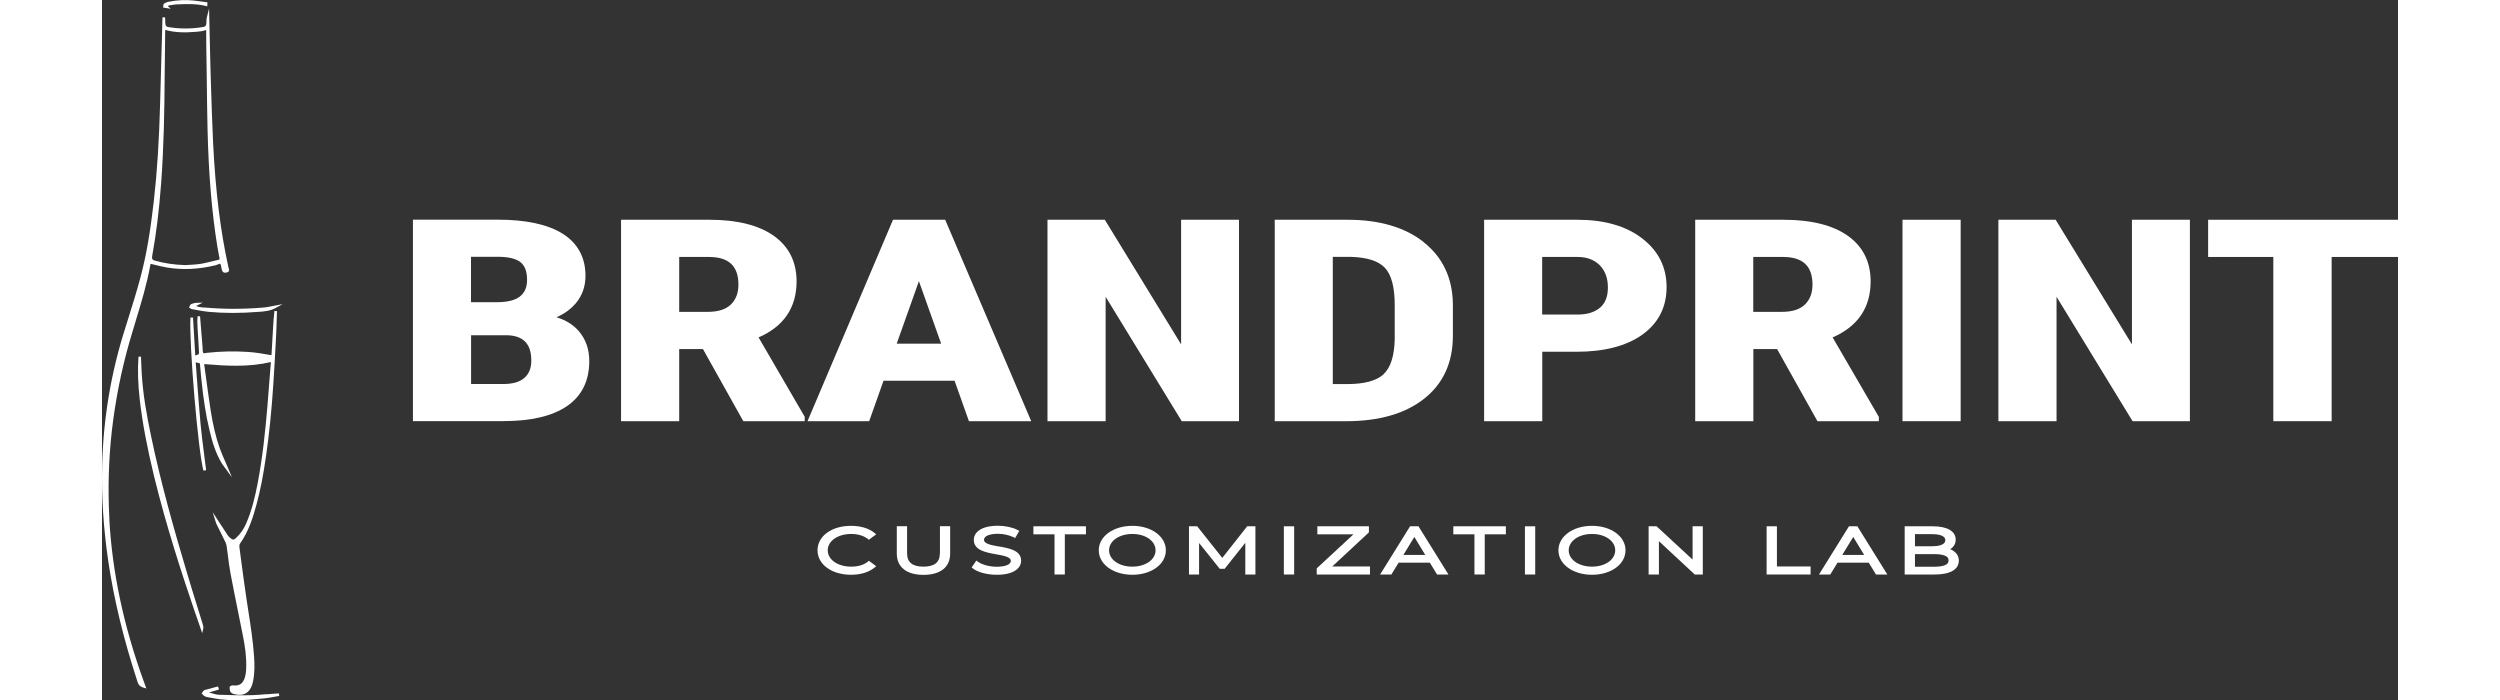 <?xml version="1.0" encoding="UTF-8"?>
<svg xmlns="http://www.w3.org/2000/svg" id="Livello_2" data-name="Livello 2" viewBox="0 0 254.3 77.53" class="text-brandprint-white" width="250" height="70">
    <rect x="0" y="0" width="254.3" height="77.53" fill="#333333" stroke="none"/>
    <defs>
        <style>
            .cls-1 {
            fill: #FFFFFF;
            }
        </style>
    </defs>
    <g id="Livello_1-2" data-name="Livello 1">
        <g>
            <g>
                <path class="cls-1" d="m50.33,35.14c.89-.38,1.61-.91,2.17-1.58.7-.84,1.05-1.85,1.05-3.01,0-2.03-.85-3.6-2.52-4.66-1.64-1.03-4.06-1.56-7.19-1.56h-9.4v22.31h10.05c3.04,0,5.4-.56,7.01-1.66,1.64-1.12,2.47-2.8,2.47-4.99,0-1.29-.38-2.39-1.13-3.28-.62-.73-1.46-1.26-2.52-1.58m-9.45,2h4c1.8.05,2.68.96,2.68,2.8,0,.84-.25,1.47-.76,1.92-.51.45-1.29.68-2.3.68h-3.61v-5.4Zm2.9-3.66h-2.9v-5.03h2.96c1.17,0,2.01.2,2.52.6.49.39.73,1.04.73,1.96,0,1.66-1.08,2.47-3.31,2.47"></path>
                <path class="cls-1" d="m76.93,31.17c0-2.18-.86-3.88-2.55-5.07-1.67-1.17-4.06-1.76-7.1-1.76h-9.79v22.31h6.44v-7.99h2.63l4.47,7.99h6.8v-.49l-5.11-8.79c2.79-1.21,4.21-3.3,4.21-6.2m-13-2.71h3.29c2.2,0,3.27,1,3.27,3.07,0,.92-.28,1.65-.83,2.19-.55.54-1.41.82-2.54.82h-3.19v-6.08Z"></path>
                <path class="cls-1" d="m87.61,24.34l-9.47,22.31h6.83l1.59-4.48h7.87l1.59,4.48h6.9l-9.53-22.31h-5.78Zm5.34,13.72h-4.93l2.46-6.92,2.46,6.92Z"></path>
                <polygon class="cls-1" points="125.93 24.34 119.52 24.34 119.52 38.14 111.07 24.34 104.72 24.34 104.72 46.65 111.16 46.65 111.16 32.87 119.53 46.55 119.59 46.65 125.93 46.65 125.93 24.34"></polygon>
                <path class="cls-1" d="m146.4,26.82c-2.09-1.65-4.93-2.48-8.43-2.48h-8.08v22.31h7.91c3.65,0,6.56-.84,8.65-2.5,2.11-1.67,3.17-4.01,3.17-6.94v-3.55c-.04-2.88-1.13-5.18-3.24-6.84m-4.42,14.62c-.77.73-2.14,1.1-4.07,1.1h-1.57v-14.09h1.96c1.79.04,3.07.44,3.8,1.2.73.76,1.1,2.15,1.1,4.12v3.8c-.04,1.83-.45,3.13-1.22,3.86"></path>
                <path class="cls-1" d="m170.58,26.4c-1.78-1.37-4.19-2.06-7.16-2.06h-10.34v22.31h6.44v-7.69h3.78c3.09,0,5.55-.64,7.31-1.9,1.78-1.28,2.68-3.05,2.68-5.26s-.91-4.02-2.71-5.4m-4.66,7.67c-.58.51-1.42.77-2.51.77h-3.9v-6.38h3.96c1.01,0,1.82.32,2.42.92.59.6.9,1.42.9,2.45s-.29,1.73-.86,2.24"></path>
                <path class="cls-1" d="m196.79,46.16l-5.11-8.79c2.79-1.21,4.21-3.3,4.21-6.2,0-2.18-.86-3.88-2.55-5.07-1.67-1.17-4.06-1.76-7.09-1.76h-9.79v22.31h6.44v-7.99h2.63l4.47,7.99h6.8v-.49Zm-7.34-14.63c0,.92-.28,1.65-.83,2.19-.55.54-1.41.82-2.54.82h-3.19v-6.08h3.29c2.2,0,3.27,1,3.27,3.07"></path>
                <rect class="cls-1" x="199.42" y="24.34" width="6.44" height="22.31"></rect>
                <polygon class="cls-1" points="224.83 38.14 216.38 24.34 210.04 24.34 210.04 46.65 216.48 46.65 216.48 32.87 224.84 46.55 224.91 46.65 231.25 46.65 231.25 24.34 224.83 24.34 224.83 38.14"></polygon>
                <polygon class="cls-1" points="233.27 24.34 233.27 28.46 240.49 28.46 240.49 46.65 246.95 46.65 246.95 28.46 254.3 28.46 254.3 24.34 233.27 24.34"></polygon>
                <path class="cls-1" d="m84.81,62.22c-.48.37-1.08.54-1.84.54-1.48,0-2.59-.78-2.59-1.81s1.12-1.81,2.59-1.81c.75,0,1.35.18,1.84.54l.13.1.81-.6-.22-.18c-.61-.49-1.52-.76-2.57-.76-2.15,0-3.71,1.14-3.71,2.71s1.59,2.71,3.7,2.71c1.05,0,1.97-.27,2.58-.77l.22-.18-.81-.6-.13.1Z"></path>
                <path class="cls-1" d="m92.8,61.29c0,.99-.6,1.47-1.82,1.47s-1.81-.48-1.81-1.47v-3.01h-1.14v3.03c0,1.5,1.08,2.36,2.96,2.36s2.95-.86,2.95-2.36v-3.03h-1.13v3.01Z"></path>
                <path class="cls-1" d="m99.34,60.53c-.85-.15-1.65-.3-1.65-.74,0-.41.59-.67,1.54-.67.59,0,1.22.14,1.73.38l.18.09.46-.79-.21-.11c-.56-.29-1.37-.46-2.16-.46-1.97,0-2.67.81-2.67,1.56,0,1.16,1.31,1.39,2.46,1.6.84.15,1.64.29,1.64.73,0,.4-.6.65-1.57.65-.79,0-1.6-.22-2.07-.55l-.18-.13-.52.76.17.13c.54.41,1.56.68,2.61.68,1.99,0,2.7-.8,2.7-1.56,0-1.14-1.3-1.37-2.45-1.58"></path>
                <polygon class="cls-1" points="103.16 59.18 105.5 59.18 105.5 63.63 106.64 63.63 106.64 59.18 108.98 59.18 108.98 58.29 103.16 58.29 103.16 59.18"></polygon>
                <path class="cls-1" d="m114.12,58.24c-2.12,0-3.72,1.17-3.72,2.71s1.6,2.71,3.72,2.71,3.71-1.17,3.71-2.71-1.6-2.71-3.71-2.71m2.57,2.71c0,1.03-1.1,1.81-2.57,1.81s-2.58-.78-2.58-1.81,1.11-1.81,2.58-1.81,2.57.78,2.57,1.81"></path>
                <polygon class="cls-1" points="124.08 61.79 121.3 58.29 120.39 58.29 120.39 63.63 121.51 63.63 121.51 60.14 123.8 63 124.34 63 126.63 60.12 126.63 63.63 127.75 63.63 127.75 58.29 126.84 58.29 124.08 61.79"></polygon>
                <rect class="cls-1" x="130.9" y="58.29" width="1.14" height="5.34"></rect>
                <polygon class="cls-1" points="140.25 59.03 140.32 58.96 140.32 58.29 134.61 58.29 134.61 59.18 138.61 59.18 134.54 62.95 134.54 63.63 140.44 63.63 140.44 62.74 136.26 62.74 140.25 59.03"></polygon>
                <path class="cls-1" d="m144.88,58.29l-3.32,5.34h1.25l.8-1.31h3.46l.8,1.31h1.26l-3.32-5.34h-.94Zm-.74,3.17l1.21-1.99,1.21,1.99h-2.41Z"></path>
                <polygon class="cls-1" points="149.67 59.18 152.01 59.18 152.01 63.63 153.15 63.63 153.15 59.18 155.49 59.18 155.49 58.29 149.67 58.29 149.67 59.18"></polygon>
                <rect class="cls-1" x="157.6" y="58.29" width="1.14" height="5.34"></rect>
                <path class="cls-1" d="m165.03,58.24c-2.12,0-3.72,1.17-3.72,2.71s1.6,2.71,3.72,2.71,3.71-1.17,3.71-2.71-1.6-2.71-3.71-2.71m2.57,2.71c0,1.03-1.1,1.81-2.57,1.81s-2.58-.78-2.58-1.81,1.11-1.81,2.58-1.81,2.57.78,2.57,1.81"></path>
                <polygon class="cls-1" points="176.17 61.98 172.18 58.29 171.3 58.29 171.3 63.63 172.44 63.63 172.44 59.94 176.41 63.63 177.3 63.63 177.3 58.29 176.17 58.29 176.17 61.98"></polygon>
                <polygon class="cls-1" points="185.51 58.29 184.37 58.29 184.37 63.63 189.24 63.63 189.24 62.74 185.51 62.74 185.51 58.29"></polygon>
                <path class="cls-1" d="m193.49,58.29l-3.32,5.34h1.25l.8-1.31h3.46l.8,1.31h1.26l-3.32-5.34h-.94Zm-.74,3.17l1.21-1.99,1.21,1.99h-2.41Z"></path>
                <path class="cls-1" d="m204.71,60.83c.39-.26.6-.62.6-1.06,0-.94-.93-1.48-2.56-1.48h-3.09v5.34h3.28c2.37,0,2.72-.96,2.72-1.53s-.34-1.02-.95-1.27m-2.01-.33h-1.9v-1.34h1.9c.55,0,1.46.09,1.46.67s-.92.67-1.46.67m-1.9.87h2.13c1.59,0,1.59.52,1.59.7s0,.7-1.59.7h-2.13v-1.4Z"></path>
            </g>
            <g>
                <path class="cls-1" d="m.82,57.51c-.18-3.3-.09-6.59.27-9.77.38-3.35,1.04-6.68,1.96-9.9.22-.76.45-1.52.68-2.28.61-2.01,1.25-4.09,1.63-6.24.01-.07.03-.09.03-.09,0,0,.02,0,.09.01l.32.08c.46.11.93.23,1.41.31,1.72.29,3.54.2,5.4-.26.07-.02.16-.05.24-.09.07-.03.2-.08.23-.08.08.06.13.35.16.52l.02.1c.03.16.09.27.18.33.13.09.28.05.41.02.1-.02.16-.07.2-.14.06-.11.01-.24-.02-.33,0-.03-.02-.05-.02-.07-.89-4.03-1.43-8.38-1.7-13.71-.11-2.27-.18-4.58-.25-6.81l-.05-1.69c-.04-1.25-.07-2.51-.09-3.76l-.06-2.71-.25.98c-.04.14-.04.28-.04.42v.08c-.01.43-.12.52-.37.56-1.3.22-2.61.22-3.91,0q-.27-.05-.28-.46c0-.11,0-.22-.01-.33v-.14s-.03-.14-.03-.14h-.27s-.09,3.23-.09,3.23c-.05,2.06-.11,4.13-.17,6.19-.11,4.2-.33,7.67-.7,10.93-.39,3.45-.84,6.05-1.47,8.42-.43,1.62-.94,3.24-1.43,4.8l-.26.84C.99,41.29.14,46.4.02,51.54c-.09,3.5.15,7.1.69,10.71.64,4.26,1.7,8.62,3.24,13.31.14.43.43.54.7.62l.26.07-.34-.93c-2.21-6.14-3.43-11.97-3.76-17.81M6.98,3.32s.04,0,.13.02c.95.25,1.98.3,3.34.18h.04c.33-.03.67-.07.99-.18.03,0,.05-.01.06-.02,0,.04,0,.1,0,.14,0,1.16.02,2.32.04,3.48.01.71.02,1.41.03,2.12.02,1.7.04,3.46.08,5.19.12,5.07.47,9.23,1.09,13.08.05.33.11.66.18.99l.05.24c.03.19-.01.2-.08.21-.24.05-.48.11-.72.17-.41.1-.83.21-1.25.28-.39.06-.8.09-1.2.11-.18.01-.35.02-.53.03-1.23-.03-2.36-.2-3.46-.52q-.29-.08-.21-.49c.45-2.46.77-5.09.99-8.03.3-4.06.37-8.2.39-11.7,0-.8.02-1.61.03-2.41.01-.9.02-1.81.03-2.71,0-.13,0-.18,0-.18"></path>
                <path class="cls-1" d="m10.57,39.3s-.11.02-.17.05c-.03.02-.05.03-.06.03,0-.02-.02-.07-.02-.18-.02-.52-.06-1.03-.09-1.55l-.15-2.48h-.28c-.17,2.87.85,14.91,1.44,16.96l.28-.05v-.17c-.02-.1-.03-.17-.04-.25-.06-.5-.13-1.01-.19-1.51-.14-1.07-.28-2.17-.38-3.26-.13-1.44-.24-2.91-.35-4.33-.06-.77-.11-1.54-.17-2.3,0-.03,0-.09,0-.14,0,0,.02,0,.03.01.1.05.21.06.32.08.06,0,.1,0,.12.22.03.4.07.81.11,1.21l.04.38c.22,2.2.5,3.98.89,5.6.3,1.27.68,2.59,1.4,3.75.07.11.14.21.23.32.05.06.1.13.15.2l.71.97-.47-1.11c-.1-.24-.2-.47-.3-.69-.2-.47-.39-.91-.56-1.36-.44-1.22-.77-2.62-1.03-4.27-.17-1.1-.32-2.22-.47-3.31-.08-.56-.15-1.12-.23-1.68,0-.06-.01-.09-.01-.11.02,0,.04,0,.07,0,2.36.2,4.87.35,7.31-.23,0,0,0,0,0,0v.13c0,.07-.01.14-.02.21l-.1,1.26c-.09,1.1-.17,2.21-.26,3.31-.22,2.59-.52,5.63-1.1,8.62-.26,1.34-.62,2.92-1.28,4.41-.26.59-.63,1.11-1.09,1.54-.26.24-.39.24-.66-.01-.11-.1-.2-.18-.27-.29-.27-.4-.53-.81-.79-1.21l-.87-1.33.3.96.02.06c.02.07.04.15.07.22.14.29.29.58.43.87.2.39.39.79.58,1.18.07.15.12.3.14.43.05.37.1.74.15,1.11.08.67.17,1.36.3,2.03.24,1.29.51,2.59.76,3.85.21,1.03.42,2.05.62,3.08.2,1.02.39,2.24.34,3.51-.03.83-.22,1.39-.55,1.67-.23.19-.52.25-.9.2-.1-.01-.26.04-.32.09l-.06.06v.06c-.01.12,0,.33.08.48.09.15.25.24.38.27.23.06.44.09.63.09.28,0,.52-.06.73-.19.38-.23.64-.67.77-1.31.2-.96.17-1.94.11-2.78-.12-1.71-.38-3.41-.64-5.05-.07-.46-.15-.93-.21-1.39-.24-1.59-.45-3.21-.66-4.79l-.11-.83c-.02-.15,0-.32.05-.39.94-1.32,1.45-2.88,1.85-4.38.41-1.52.74-3.17,1.05-5.36.35-2.43.62-5.05.81-8.02.1-1.51.19-3.1.29-5.02.04-.69.06-1.39.08-2.08,0-.3.02-.61.03-.91l-.28-.02c-.08.63-.12,1.27-.15,1.82l-.02.34c-.05.87-.1,1.73-.15,2.6,0,.09-.02.12-.01.13,0,0-.04,0-.12-.01-.82-.15-1.62-.28-2.45-.34-1.56-.1-3.07-.07-4.49.09-.05,0-.1.01-.15.02-.1.02-.29.05-.33.02-.07-.1-.08-.33-.09-.52,0-.08,0-.16-.01-.24-.07-.78-.13-1.55-.19-2.33l-.08-.99h-.28c-.03.37-.03.76,0,1.23.02.38.05.77.07,1.15.04.56.07,1.13.1,1.7,0,.03-.04.11-.09.15,0,0-.05.01-.07.02"></path>
                <path class="cls-1" d="m11.21,69.66c.04-.19,0-.34-.03-.45-.2-.66-.41-1.32-.61-1.98-.41-1.31-.81-2.61-1.2-3.93-1.33-4.46-2.85-9.75-3.98-15.22-.41-1.98-.85-4.33-.99-6.72-.03-.43-.04-.87-.06-1.3l-.02-.56h-.28c-.1,1.44-.06,3,.14,4.74.29,2.55.8,5.26,1.59,8.52,1.37,5.59,3.11,10.89,4.47,14.88.17.5.35,1,.52,1.5l.34.99.11-.49Z"></path>
                <path class="cls-1" d="m18.77,33.92c-.28.06-.57.12-.85.14-2.22.19-4.42.19-6.55,0h-.15c-.28-.03-.54-.05-.8-.17l.74-.37-.64.02c-.21,0-.42.05-.62.13-.09.04-.13.12-.17.2-.01.02-.02.04-.03.06l-.07.12.12.07s.03.02.04.03c.05.03.1.08.17.09.17.03.33.06.5.09.44.08.9.17,1.36.21.87.08,1.75.12,2.66.12s1.86-.04,2.85-.12h.07c.61-.05,1.24-.1,1.84-.43l.76-.42-.85.16c-.13.02-.26.05-.4.08"></path>
                <path class="cls-1" d="m18.25,76.88c-.5.05-1.03.09-1.54.11-1.3.04-2.62,0-3.75-.04-.25,0-.5-.08-.77-.16-.1-.03-.2-.06-.28-.08,0,0-.01-.01-.02-.02,0,0,0-.01,0-.01h0c.23-.07.46-.14.69-.2l.38-.11-.11-.34-.46.12c-.34.09-.69.18-1.03.28-.1.03-.15.12-.2.2-.02.02-.03.05-.05.07l-.08.1.09.09s.03.03.05.05c.04.05.09.1.15.14.1.06.2.1.31.12l.37.07c.37.07.76.14,1.14.19.56.06,1.11.09,1.67.09,1.03,0,2.06-.09,3.17-.2.38-.04.77-.11,1.14-.18.17-.03.34-.06.51-.09l-.03-.28c-.46.02-.92.06-1.36.1"></path>
                <path class="cls-1" d="m7.27.66s0,0,0,0h.03c.07-.04.13-.07.19-.07l.19-.03c.22-.04.46-.07.68-.08h.1c1-.04,2.03-.07,3.03.18l.17.04.02-.44-.57-.08c-.31-.04-.62-.09-.94-.12-.89-.1-1.83-.06-2.87.15-.13.03-.26.09-.41.18-.08.05-.09.15-.1.24,0,.02,0,.05,0,.06l-.03.14.84.14-.33-.32Z"></path>
            </g>
        </g>
    </g>
</svg>
